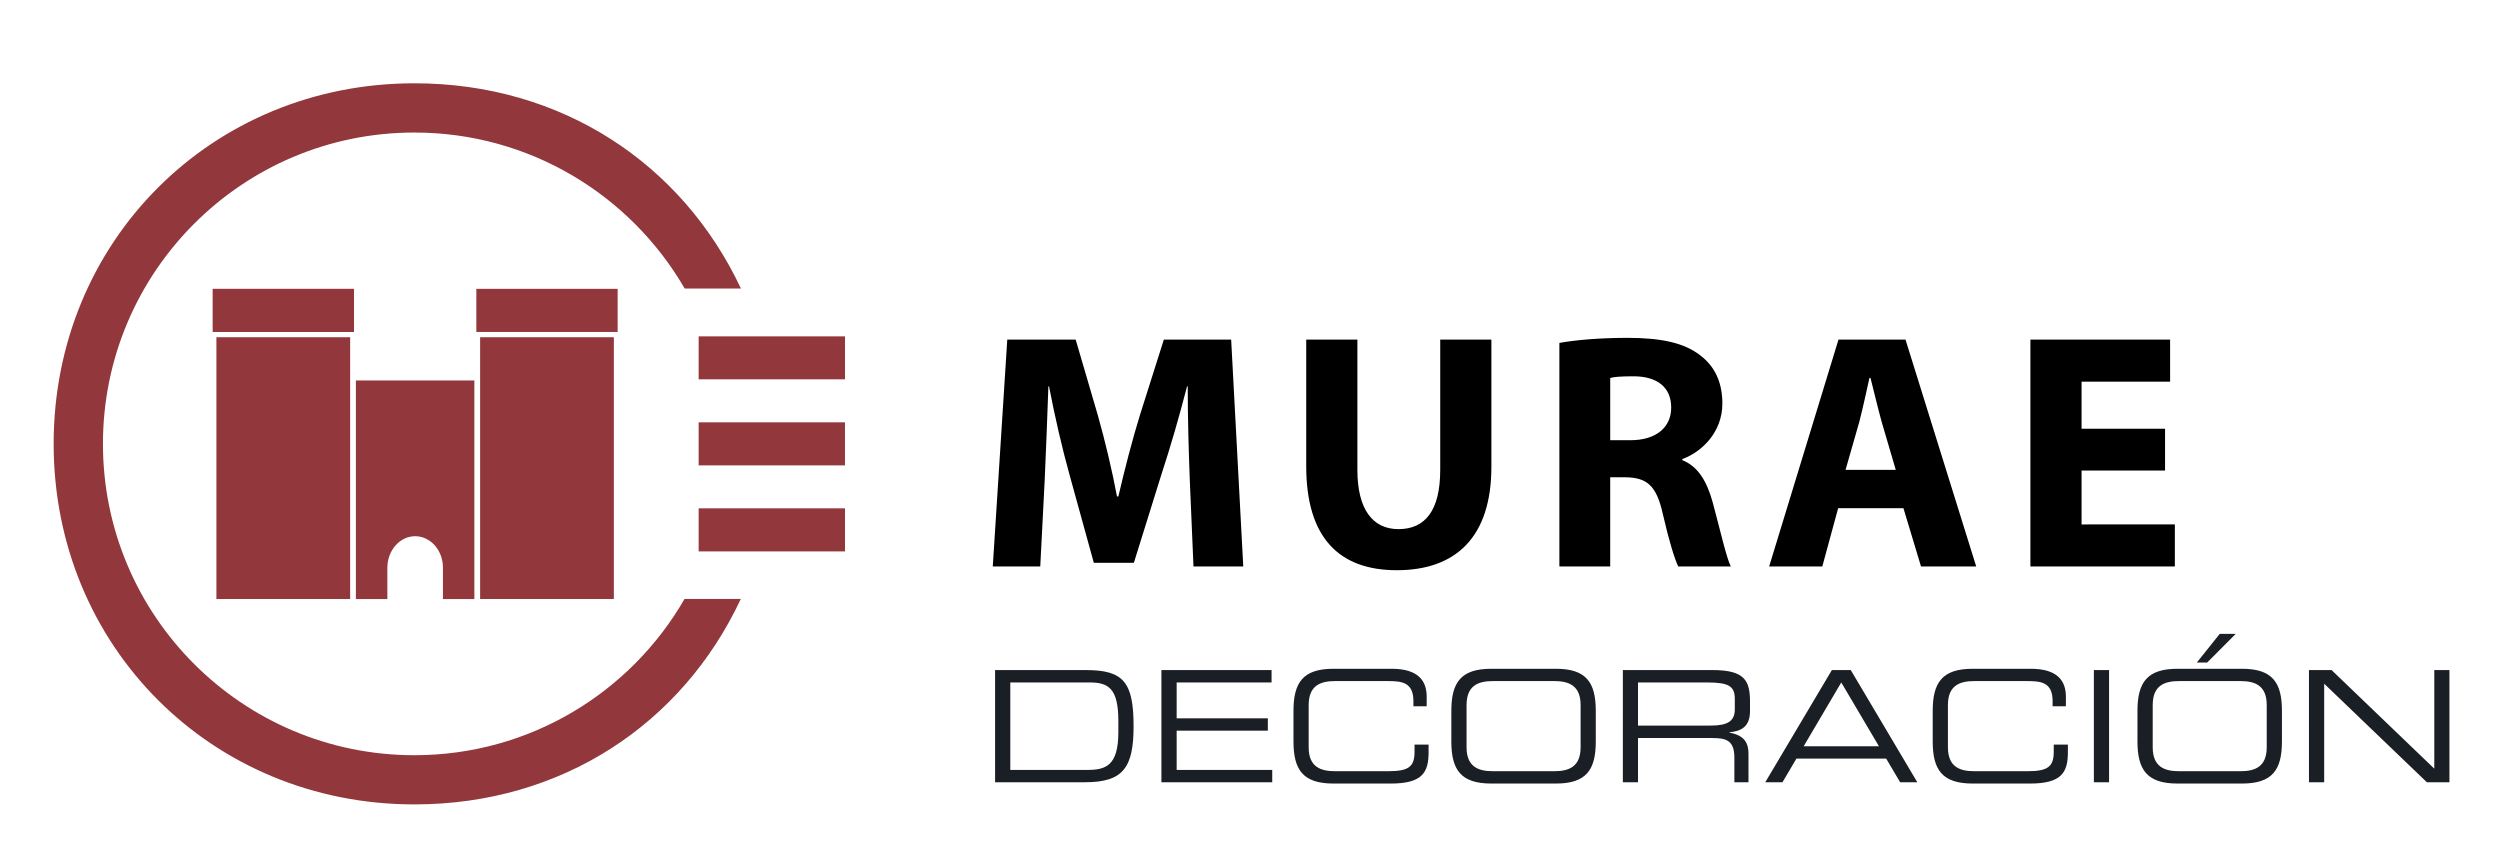 <svg xmlns="http://www.w3.org/2000/svg" xmlns:xlink="http://www.w3.org/1999/xlink" id="Capa_1" x="0px" y="0px" width="723px" height="251px" viewBox="0 0 723 251" xml:space="preserve">
<g>
	<defs>
		<rect id="SVGID_1_" x="-59" y="-169.276" width="841.89" height="595.276"></rect>
	</defs>
	<clipPath id="SVGID_2_">
		<use xlink:href="#SVGID_1_"></use>
	</clipPath>
	<path clip-path="url(#SVGID_2_)" d="M626.135,123.987H601.99v-13.616h25.604V98.205h-40.401v65.615h41.771v-12.154H601.99v-15.59   h24.145V123.987z M533.732,135.879l3.991-13.927c0.977-3.785,2.057-8.764,2.919-12.647h0.306c0.976,3.807,2.14,8.763,3.214,12.647   l4.091,13.927H533.732z M550.475,146.979l5.081,16.842h15.962L551.07,98.205h-19.376l-20.054,65.615h15.372l4.582-16.842H550.475z    M465.674,109.305c1.082-0.313,3.123-0.48,6.71-0.48c6.839,0,10.925,3.122,10.925,9.047c0,5.742-4.384,9.44-11.786,9.44h-5.849   V109.305z M450.974,163.82h14.7v-25.791h4.396c6.127,0.088,8.948,2.25,10.799,10.524c1.846,8.068,3.509,13.33,4.487,15.267h15.187   c-1.274-2.521-3.205-11.101-5.248-18.604c-1.666-6.022-4.203-10.305-8.771-12.144v-0.306c5.647-2.053,11.587-7.785,11.587-16.061   c0-6.062-2.154-10.63-6.136-13.73c-4.67-3.803-11.485-5.269-21.237-5.269c-7.992,0-14.988,0.596-19.764,1.466V163.82z    M377.76,98.205v36.607c0,20.822,9.629,30.094,26.196,30.094c17.144,0,27.353-9.652,27.353-29.909V98.205h-14.795v37.674   c0,11.677-4.291,17.145-12.063,17.145c-7.492,0-11.896-5.75-11.896-17.145V98.205H377.76z M345.156,163.82h14.396l-3.5-65.615   h-19.467l-6.908,21.81c-2.248,7.297-4.491,15.962-6.242,23.56h-0.406c-1.441-7.696-3.398-15.873-5.535-23.473l-6.412-21.897h-19.78   l-4.191,65.615h13.732l1.275-24.893c0.372-8.213,0.768-18.345,1.075-27.206h0.184c1.652,8.665,3.799,17.945,5.941,25.623   l7.012,25.41h11.584l7.98-25.595c2.539-7.697,5.254-17.058,7.4-25.438h0.196c0,9.661,0.301,19.098,0.591,26.985L345.156,163.82z"></path>
	<path clip-path="url(#SVGID_2_)" fill="#92373B" d="M198.008,83.438c-15.636-26.975-44.789-45.108-78.179-45.108   c-49.737,0-90.057,40.304-90.057,90.027c0,49.732,40.32,90.051,90.057,90.051c33.419,0,62.599-18.193,78.138-45.198h16.275   c-16.9,36.16-51.83,59.426-94.413,59.426c-58.585,0-104.318-45.706-104.318-104.279c0-58.585,45.733-104.268,104.318-104.268   c42.569,0,77.469,23.24,94.448,59.349H198.008z"></path>
	<path clip-path="url(#SVGID_2_)" fill="#92373B" d="M102.922,110.029h34.263v63.222h-9.087v-9.157   c-0.035-4.979-3.614-9.024-8.034-9.024c-4.432,0-8.021,4.087-8.045,9.104v9.077h-9.097V110.029z"></path>
	<rect x="62.584" y="97.528" clip-path="url(#SVGID_2_)" fill="#92373B" width="38.682" height="75.711"></rect>
	<rect x="138.851" y="97.528" clip-path="url(#SVGID_2_)" fill="#92373B" width="38.676" height="75.711"></rect>
	<rect x="202.047" y="122.137" clip-path="url(#SVGID_2_)" fill="#92373B" width="42.319" height="12.451"></rect>
	<rect x="202.047" y="97.277" clip-path="url(#SVGID_2_)" fill="#92373B" width="42.328" height="12.421"></rect>
	<rect x="202.047" y="147.008" clip-path="url(#SVGID_2_)" fill="#92373B" width="42.328" height="12.461"></rect>
	<rect x="61.498" y="83.525" clip-path="url(#SVGID_2_)" fill="#92373B" width="40.883" height="12.49"></rect>
	<rect x="137.756" y="83.535" clip-path="url(#SVGID_2_)" fill="#92373B" width="40.867" height="12.469"></rect>
	<path clip-path="url(#SVGID_2_)" fill="#1A1E25" d="M667.752,226.222h4.401v-28.496l29.694,28.496h6.532v-32.44h-4.382v28.514   l-29.704-28.514h-6.542V226.222z M635.32,191.606h2.992l8.265-8.296h-4.626L635.32,191.606z M618.154,214.442   c0,8.235,2.817,12.16,11.574,12.16h18.647c8.774,0,11.563-3.925,11.563-12.16v-8.869c0-8.235-2.788-12.165-11.563-12.165h-18.647   c-8.757,0-11.574,3.93-11.574,12.165V214.442z M655.537,216.095c0,5.675-3.385,6.939-7.599,6.939h-17.773   c-4.193,0-7.6-1.265-7.6-6.939v-12.193c0-5.663,3.406-6.933,7.6-6.933h17.773c4.214,0,7.599,1.27,7.599,6.933V216.095z    M605.549,226.222h4.393v-32.439h-4.393V226.222z M558.94,214.442c0,8.235,2.787,12.16,11.563,12.16h16.57   c9.093,0,10.959-3.16,10.959-9.057v-2.199h-4.09v2.031c0,4.392-1.726,5.656-7.631,5.656h-15.366c-4.198,0-7.608-1.265-7.608-6.939   v-12.193c0-5.663,3.41-6.933,7.608-6.933h15.249c4.018,0,7.42,0.292,7.42,5.805v1.478h3.84v-2.773c0-4.354-2.19-8.069-10.157-8.069   h-16.794c-8.776,0-11.563,3.93-11.563,12.165V214.442z M543.388,215.815h-21.763l10.869-18.448L543.388,215.815z M510.517,226.222   h4.975l4.033-6.829h25.959l4.035,6.829h4.965l-19.245-32.44h-5.462L510.517,226.222z M473.71,209.836v-12.469h19.986   c6.445,0,8.007,1.163,8.007,4.805v2.967c0,3.408-2.063,4.697-6.94,4.697H473.71z M469.327,226.222h4.383v-12.784h21.42   c3.974,0,6.448,0.604,6.448,5.669v7.115h4.08v-8.277c0-2.951-1.069-5.271-5.517-6.07v-0.102c3.359-0.304,5.961-1.561,5.961-6.142   v-2.64c0-6.123-1.486-9.21-10.841-9.21h-25.935V226.222z M419.728,214.442c0,8.235,2.788,12.16,11.558,12.16h18.676   c8.769,0,11.539-3.925,11.539-12.16v-8.869c0-8.235-2.771-12.165-11.539-12.165h-18.676c-8.77,0-11.558,3.93-11.558,12.165V214.442   z M457.111,216.095c0,5.675-3.406,6.939-7.606,6.939h-17.768c-4.206,0-7.608-1.265-7.608-6.939v-12.193   c0-5.663,3.402-6.933,7.608-6.933h17.768c4.2,0,7.606,1.27,7.606,6.933V216.095z M374.076,214.442   c0,8.235,2.785,12.16,11.571,12.16h16.562c9.099,0,10.939-3.16,10.939-9.057v-2.199h-4.061v2.031c0,4.392-1.707,5.656-7.624,5.656   h-15.361c-4.227,0-7.633-1.265-7.633-6.939v-12.193c0-5.663,3.406-6.933,7.633-6.933h15.218c4.034,0,7.438,0.292,7.438,5.805v1.478   h3.841v-2.773c0-4.354-2.188-8.069-10.143-8.069h-16.81c-8.786,0-11.571,3.93-11.571,12.165V214.442z M335.88,226.222h32.051   v-3.561h-27.645v-11.354h26.373v-3.563h-26.373v-10.376h27.45v-3.586H335.88V226.222z M287.78,226.222h26.07   c11.014,0,13.982-4.287,13.982-16.207c0-12.822-2.968-16.233-13.846-16.233H287.78V226.222z M323.424,211.747   c0,9.73-3.662,10.914-8.986,10.914h-22.262v-25.294h22.972c5.38,0,8.276,1.704,8.276,11.082V211.747z"></path>
</g>
</svg>